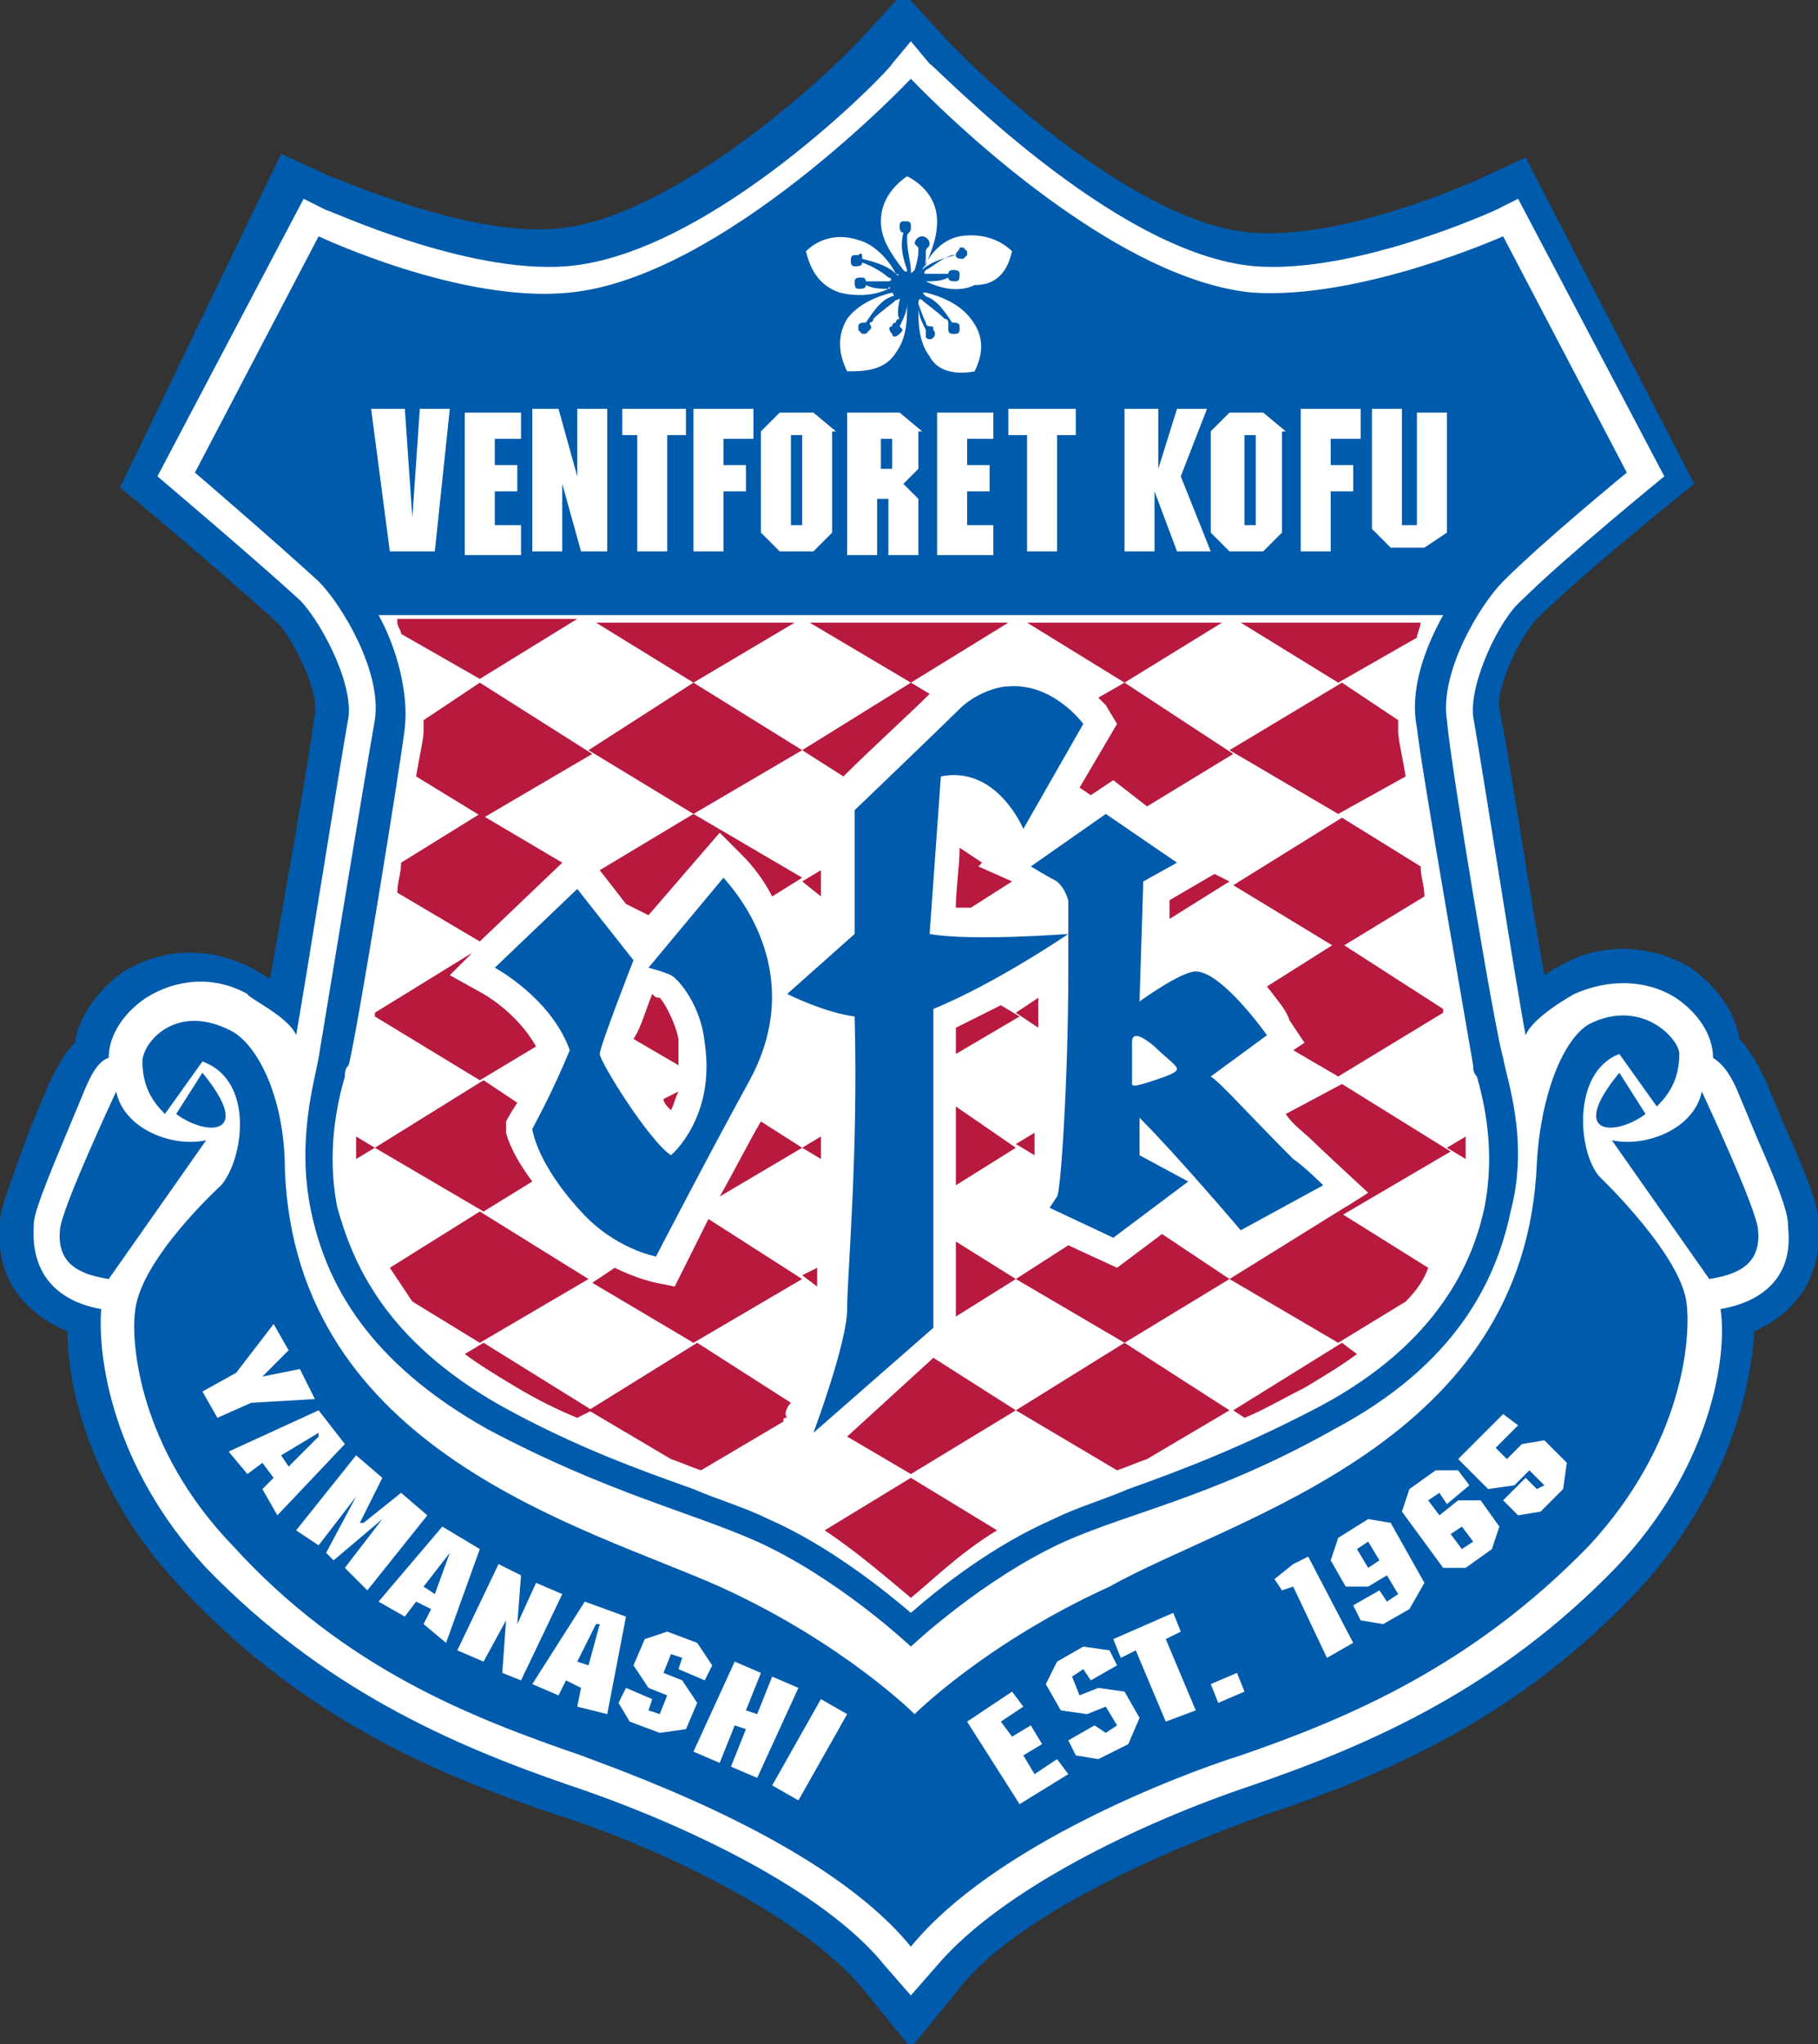 <?xml version="1.0" encoding="utf-8"?>
<!-- Generator: Adobe Illustrator 27.5.0, SVG Export Plug-In . SVG Version: 6.00 Build 0)  -->
<svg version="1.1" id="レイヤー_1" xmlns="http://www.w3.org/2000/svg" xmlns:xlink="http://www.w3.org/1999/xlink" x="0px"
	 y="0px" viewBox="0 0 48.5 54.5" style="enable-background:new 0 0 48.5 54.5;" xml:space="preserve">
<rect x="0" y="0" width="48.5" height="54.5" fill="#333333" stroke="none"/>
<style type="text/css">
	.st0{fill:#005BAC;}
	.st1{fill:#FFFFFF;}
	.st2{fill:#B8193F;}
</style>
<g>
	<path class="st0" d="M48.5,32.6L48.5,32.6c0-0.3,0-0.6-0.9-2.6c0,0-0.5-1.2-0.5-1.2c-0.2-0.4-0.4-0.8-0.7-1.1
		c-0.1-0.7-0.6-1.4-1.3-1.9c-1-0.6-2.3-0.7-3.4-0.1c0,0-0.2,0.1-0.5,0.3c-0.4-2.2-1-6.2-1.2-7.1c-0.1-0.6,0.6-2,1-2.4
		c1.1-1.1,3.7-3.2,3.7-3.2l0.5-0.4l-4.5-8.7l-1.3,0.6c0,0-3.5,1.6-6,1.4c-2.9-0.2-6.9-3.8-8.2-5.2c0,0-1.1-1.2-1.1-1.2l-1.1,1.2
		c-1.3,1.4-5.3,4.9-8.2,5.1c-2.4,0.2-5.9-1.4-6-1.4c0,0-1.3-0.6-1.3-0.6L3.2,13l0.5,0.4c0,0,2.6,2.2,3.7,3.2c0.4,0.4,1.1,1.8,1,2.4
		c-0.1,0.9-0.8,4.9-1.2,7.1c-0.3-0.2-0.5-0.3-0.5-0.3c-1.2-0.6-2.4-0.5-3.4,0.1c-0.7,0.5-1.2,1.2-1.3,1.9c-0.3,0.3-0.5,0.7-0.7,1.1
		c0,0-0.5,1.2-0.5,1.2C0.1,32,0,32.3,0,32.6c-0.1,1,0.2,2.2,1.8,2.9c0,1.6,0.7,4.4,3.1,6.9c3.2,3.4,6.7,4.9,10,6
		c2.8,0.9,6.5,2.7,8.1,4.6l1.3,1.6l1.3-1.6c1.5-1.9,5.3-3.6,8.1-4.6c3.3-1.1,6.8-2.6,10-6c2.3-2.5,3-5.2,3.1-6.9
		C48.3,34.8,48.6,33.6,48.5,32.6z"/>
	<path class="st1" d="M47.7,32.7c0-0.2,0-0.5-0.8-2.3l-0.5-1.2c-0.2-0.5-0.4-0.8-0.7-1c0,0,0,0,0,0c0-0.6-0.4-1.2-1-1.6
		c-0.8-0.5-1.8-0.5-2.7-0.1c0,0-1.1,0.6-1.3,1.1c-0.2-1-1.2-7.4-1.4-8.5c-0.1-0.9,0.7-2.6,1.3-3.1c1.1-1.1,3.8-3.3,3.8-3.3l-3.9-7.4
		l-0.6,0.3c0,0-3.7,1.7-6.4,1.5c-3.8-0.3-8.6-5.4-8.7-5.4l-0.5-0.6l-0.5,0.6c0,0.1-4.8,5.1-8.7,5.4c-2.7,0.2-6.3-1.5-6.4-1.5
		L8.1,5.3l-3.9,7.4c0,0,2.6,2.2,3.8,3.3c0.5,0.5,1.4,2.1,1.3,3.1c-0.2,1.1-1.2,7.4-1.4,8.5c-0.2-0.5-1.3-1-1.3-1.1
		c-0.9-0.5-1.9-0.4-2.7,0.1c-0.6,0.4-1,1-1,1.6c0,0,0,0,0,0c-0.3,0.1-0.5,0.5-0.7,1l-0.5,1.2c-0.8,1.9-0.8,2.1-0.8,2.3
		c-0.1,1.7,1.2,2.1,1.8,2.2c-0.1,1.3,0.3,4.2,2.8,6.9c3.1,3.2,6.5,4.7,9.7,5.8c3,1,6.8,2.8,8.4,4.8l0.7,0.8l0.7-0.8
		c1.7-2,5.4-3.8,8.4-4.8c3.2-1.1,6.6-2.6,9.7-5.8c2.5-2.6,3-5.6,2.8-6.9C46.5,34.8,47.9,34.4,47.7,32.7z M46.2,29.2
		C46.2,29.1,46.2,29.1,46.2,29.2C46.2,29.1,46.2,29.1,46.2,29.2z M2.3,29.2C2.3,29.1,2.3,29.1,2.3,29.2C2.3,29.1,2.3,29.1,2.3,29.2z
		"/>
	<g>
		<path class="st0" d="M40.1,28.2c0.1,0.6,0.7,2.2,0.2,4.1c-0.4,1.9-1.5,4.1-4.7,5.8c-3.2,1.8-5.4,2.2-7.2,3c-2.2,1-4.1,2.8-4.1,2.8
			s-1.9-1.8-4.1-2.8c-1.8-0.8-4-1.3-7.2-3c-3.2-1.8-4.3-3.9-4.7-5.8c-0.4-1.9,0.1-3.5,0.2-4.1c0.1-0.6,1.3-7.9,1.5-9
			c0.2-1.3-0.9-3.1-1.5-3.7c-1.2-1.1-3.3-2.9-3.3-2.9l3.3-6.3c0,0,3.8,1.8,6.7,1.5c4.1-0.4,9.1-5.7,9.1-5.7s5,5.3,9.1,5.7
			c2.9,0.2,6.7-1.5,6.7-1.5l3.3,6.3c0,0-2.2,1.8-3.3,2.9c-0.6,0.6-1.7,2.4-1.5,3.7C38.7,20.4,39.9,27.6,40.1,28.2z M12,10.9h-0.8
			L11,13.8H11l-0.2-2.9H9.9l0.5,3.8h1.2L12,10.9z M13.9,14h-0.7v-0.9h0.6v-0.7h-0.6v-0.7h0.7v-0.7h-1.5v3.8h1.5V14z M16.2,10.9h-0.8
			v1.8h0l-0.5-1.8h-0.7v3.8H15v-1.8h0l0.5,1.8h0.7V10.9z M18.3,10.9h-1.7v0.7H17v3.1h0.8v-3.1h0.5V10.9z M20.1,10.9h-1.6v3.8h0.8
			v-1.6h0.6v-0.7h-0.6v-0.7h0.8V10.9z M23.5,5.9c0,0.5,0.3,0.9,0.6,1.3c0,0,0.1,0.1,0.1,0c-0.1-0.3-0.2-0.6-0.1-1
			c-0.1,0-0.1-0.1-0.1-0.2c0,0,0-0.1,0.1-0.1c0,0,0.1,0,0.1,0c0,0,0.1,0,0.1,0.1c0,0,0,0.1,0,0.1c0,0.1-0.1,0.1-0.1,0.2
			c0,0,0,0.1,0,0.1c0,0.3,0.1,0.6,0.1,0.8c0,0.1,0,0.1,0.1,0c0,0,0.1-0.3,0.1-0.5c0,0,0-0.1,0-0.1c0,0-0.1-0.1-0.1-0.1
			c0-0.1,0.1-0.2,0.2-0.2c0.1,0,0.2,0.1,0.2,0.2c0,0.1-0.1,0.1-0.1,0.2c0,0.2,0,0.4-0.1,0.6c0,0,0,0.1,0,0C24.8,6.8,25,6.4,25,5.9
			c0-0.6-0.4-1-0.8-1.2C23.9,4.9,23.5,5.3,23.5,5.9z M21.5,6.7c0.1,0.4,0.3,0.9,0.9,1.1c0.4,0.1,0.9,0.1,1.3-0.1c0.1,0,0-0.1,0,0
			c-0.2,0-0.4,0-0.6-0.1c0,0.1-0.1,0.1-0.2,0.1c-0.1,0-0.1-0.1-0.1-0.2c0-0.1,0.1-0.1,0.2-0.1c0.1,0,0.1,0.1,0.1,0.1
			c0,0,0.1,0,0.1,0c0.2,0,0.5,0,0.5,0c0.1,0,0.1-0.1,0-0.1c-0.1-0.1-0.4-0.3-0.7-0.4C23,7,23,7,23,7c0,0.1-0.1,0.1-0.2,0.1
			c0,0-0.1,0-0.1-0.1c0,0,0-0.1,0-0.1c0,0,0-0.1,0.1-0.1c0,0,0.1,0,0.1,0C23,6.7,23,6.8,23,6.9c0.4,0.1,0.7,0.2,0.9,0.4
			c0.1,0.1,0.1,0,0,0c-0.2-0.4-0.6-0.8-1-0.9C22.3,6.2,21.8,6.4,21.5,6.7z M22.3,11.5l-0.6-0.5h-0.9l-0.5,0.5v2.7l0.5,0.5h0.9
			l0.5-0.5V11.5z M22.6,9.9c0.4,0,1,0,1.3-0.5c0.3-0.4,0.3-0.9,0.3-1.3c0-0.1,0,0,0,0c0,0.2-0.1,0.4-0.2,0.6c0.1,0.1,0.1,0.1,0,0.2
			c-0.1,0.1-0.2,0.1-0.2,0c-0.1-0.1-0.1-0.2,0-0.2c0-0.1,0.1-0.1,0.1-0.1c0,0,0-0.1,0.1-0.1C23.9,8.4,24,8,24,8C24,7.9,24,8,23.9,8
			c-0.1,0.1-0.4,0.3-0.6,0.5c0,0,0,0.1-0.1,0.1c0,0.1,0.1,0.1,0,0.2c0,0-0.1,0.1-0.1,0.1c0,0-0.1,0-0.1,0c0,0-0.1-0.1-0.1-0.1
			c0,0,0-0.1,0-0.1c0-0.1,0.1-0.1,0.2-0.1c0.2-0.3,0.4-0.6,0.7-0.7c0.1,0,0-0.1,0-0.1c-0.4,0.1-0.9,0.3-1.2,0.7
			C22.3,9,22.4,9.5,22.6,9.9z M24.6,11.5l-0.6-0.5h-1.4v3.8h0.8v-1.5h0.3v1.5h0.8v-1.5l-0.4-0.4l0.4-0.4V11.5z M26,9.9
			c0.2-0.4,0.3-0.9-0.1-1.4c-0.3-0.4-0.8-0.6-1.2-0.7c-0.1,0-0.1,0,0,0.1c0.3,0.1,0.5,0.4,0.7,0.7c0.1,0,0.2,0,0.2,0.1
			c0,0,0,0.1,0,0.1c0,0,0,0.1-0.1,0.1c0,0-0.1,0-0.1,0c0,0-0.1,0-0.1-0.1c0-0.1,0-0.2,0-0.2c0,0,0-0.1-0.1-0.1
			C25,8.3,24.7,8.1,24.6,8c0,0-0.1-0.1-0.1,0.1c0,0,0.1,0.3,0.2,0.5c0,0,0,0.1,0.1,0.1c0.1,0,0.1,0,0.1,0.1c0.1,0.1,0,0.2,0,0.2
			c-0.1,0.1-0.2,0-0.2,0c0-0.1,0-0.1,0-0.2c-0.1-0.2-0.2-0.4-0.2-0.6c0,0,0-0.1,0,0c0,0.4,0,0.9,0.3,1.3C25,9.9,25.5,10,26,9.9z
			 M26.5,14h-0.7v-0.9h0.6v-0.7h-0.6v-0.7h0.7v-0.7H25v3.8h1.5V14z M27,6.7c-0.3-0.3-0.8-0.5-1.4-0.4c-0.5,0.1-0.8,0.5-1,0.9
			c0,0.1,0,0.1,0,0c0.2-0.2,0.5-0.3,0.9-0.4c0-0.1,0.1-0.1,0.1-0.2c0,0,0.1,0,0.1,0c0,0,0.1,0.1,0.1,0.1c0,0,0,0.1,0,0.1
			c0,0-0.1,0.1-0.1,0.1c-0.1,0-0.2,0-0.2-0.1c0,0-0.1,0-0.1,0c-0.3,0.1-0.5,0.3-0.7,0.4c0,0-0.1,0.1,0,0.1c0,0,0.3,0,0.5,0
			c0,0,0.1,0,0.1,0c0-0.1,0.1-0.1,0.1-0.1c0.1,0,0.2,0,0.2,0.1c0,0.1,0,0.2-0.1,0.2c-0.1,0-0.2,0-0.2-0.1c-0.2,0.1-0.4,0.1-0.6,0.1
			c0,0-0.1,0,0,0c0.4,0.2,0.9,0.3,1.3,0.1C26.7,7.6,26.9,7.1,27,6.7z M28.6,10.9h-1.7v0.7h0.5v3.1h0.8v-3.1h0.5V10.9z M32.3,14.7
			l-0.8-2l0.7-1.8h-0.8l-0.5,1.6h0v-1.6H30v3.8h0.8v-1.6h0l0.6,1.6H32.3z M34.3,11.5l-0.6-0.5h-0.9l-0.5,0.5v2.7l0.5,0.5h0.9
			l0.5-0.5V11.5z M36.3,10.9h-1.6v3.8h0.8v-1.6h0.6v-0.7h-0.6v-0.7h0.8V10.9z M38.6,14.2v-3.2h-0.8V14h-0.4v-3.1h-0.8v3.2l0.5,0.5
			h0.9L38.6,14.2z M21.1,14h0.3v-2.4h-0.3V14z M33.2,14h0.3v-2.4h-0.3V14z M23.5,12.5h0.3v-0.8h-0.3V12.5z"/>
		<g>
			<g>
				<path class="st0" d="M5.5,30.4c-0.9,0.2-2.2-0.3-2.4-1.3c0,0-1.5,3.2-1.5,3.7c-0.1,1,0.7,1.2,1.3,1.3L5.5,30.4z"/>
				<path class="st0" d="M5.4,28.6c1.4,1.7,0.1,1.7-0.7,1.1L5.4,28.6z"/>
			</g>
			<g>
				<path class="st0" d="M43,30.4c0.9,0.2,2.2-0.3,2.4-1.3c0,0,1.5,3.2,1.5,3.7c0.1,1-0.7,1.2-1.3,1.3L43,30.4z"/>
				<path class="st0" d="M43.2,28.6c-1.4,1.7-0.1,1.7,0.7,1.1L43.2,28.6z"/>
			</g>
			<path class="st0" d="M42.4,41.2c-3.1,3.2-6.4,4.6-9.3,5.6c-1.6,0.5-6.6,2.4-8.8,5.1c-2.2-2.7-7.2-4.5-8.8-5.1
				c-2.9-1-6.3-2.3-9.3-5.6c-2.5-2.6-2.7-5.4-2.6-6.2c0.1-1.4,2.3-3.4,2.3-3.4c0.6-0.7,0.9-2.8-0.5-3.3l-1,1.4
				c-0.3-0.3-0.6-0.7-0.6-1.4c0-0.5,0.9-1.6,2.4-0.8c0.7,0.4,1.4,1.8,1.4,3.7c0.3,7.5,8,9.5,11.6,11.1c3.3,1.5,5.2,3.4,5.2,3.4
				s1.9-1.9,5.2-3.4C33,40.4,40.7,38.5,41,31c0.1-1.8,0.7-3.3,1.4-3.7c1.4-0.7,2.4,0.4,2.4,0.8c0,0.7-0.3,1.1-0.6,1.4l-1-1.4
				c-1.3,0.5-1.1,2.7-0.5,3.3c0,0,2.2,2.1,2.3,3.4C45.1,35.7,44.9,38.5,42.4,41.2z M6.7,37.4l1.7-0.1L8,36.5l-1,0.2l0,0L7.7,36
				l-0.4-0.7l-1,1.3l-0.9,0.5l0.4,0.7L6.7,37.4z M7.4,40.4l1.8-1.9l-0.7-0.9l-2.4,1.1l0.5,0.6L7,39l0.3,0.4L7,39.7L7.4,40.4z
				 M9.8,42.4l1.6-2l-0.7-0.6l-1,0.8l-0.1,0l0.6-1.2l-0.7-0.6l-1.6,2l0.6,0.4l1-1.3l0,0l-0.8,1.5l0.2,0.2l1.3-1.1l0,0l-1,1.3
				L9.8,42.4z M11.9,43.8l0.9-2.5l-1-0.6l-1.7,2l0.7,0.4l0.3-0.4l0.4,0.2l-0.2,0.4L11.9,43.8z M13.9,44.8l1.1-2.3l-0.7-0.3l-0.5,1.1
				l0,0l0.1-1.3l-0.6-0.3l-1.1,2.3l0.7,0.3l0.6-1.1l0,0l-0.1,1.4L13.9,44.8z M16.2,45.7l0.5-2.6l-1.1-0.4l-1.4,2.2l0.7,0.3l0.2-0.4
				l0.4,0.2l-0.1,0.5L16.2,45.7z M18.3,46.1l0.3-0.7l-0.4-0.6l-0.5-0.2l0.2-0.5l0.3,0.1l-0.1,0.3l0.7,0.3l0.2-0.4l-0.4-0.6l-0.8-0.3
				l-0.6,0.2l-0.3,0.7l0.4,0.6l0.5,0.2l-0.2,0.5l-0.3-0.1l0.1-0.3L16.7,45l-0.2,0.4l0.3,0.5l0.8,0.3L18.3,46.1z M20.2,47.4l1.1-2.4
				l-0.7-0.3l-0.4,1l-0.3-0.1l0.4-1l-0.7-0.3l-1.1,2.4l0.7,0.3l0.4-1l0.3,0.1l-0.4,1L20.2,47.4z M22.6,45.7l-0.7-0.4l-1.3,2.3
				l0.7,0.4L22.6,45.7z M28.5,47.3l-0.3-0.4l-0.6,0.4l-0.3-0.5l0.5-0.3L27.5,46l-0.5,0.3l-0.3-0.4l0.6-0.4l-0.3-0.4l-1.2,0.8
				l1.4,2.2L28.5,47.3z M30.4,45.8l-0.4-0.7l-0.7-0.1l-0.5,0.2l-0.2-0.5l0.3-0.2l0.2,0.3l0.7-0.4l-0.2-0.4l-0.7-0.1l-0.7,0.4
				l-0.3,0.6l0.4,0.7l0.7,0.1l0.5-0.2l0.3,0.5l-0.3,0.2L29.2,46l-0.7,0.4l0.2,0.4l0.6,0.1l0.8-0.4L30.4,45.8z M31.9,45.6l-0.8-1.9
				l0.4-0.2L31.3,43l-1.6,0.7l0.2,0.5l0.4-0.2l0.8,1.9L31.9,45.6z M33.2,45.1L33,44.6l-0.7,0.3l0.2,0.5L33.2,45.1z M36.1,43.8
				l-1.2-2.3l-0.4,0.2L34,42.1l0.2,0.3l0.3-0.1l0.9,1.9L36.1,43.8z M38,42.2l-0.9-1.6l-0.6-0.1L35.7,41l-0.2,0.6l0.4,0.7l0.6,0
				l0.5-0.3l0.3,0.5L37,42.7l-0.2-0.3l-0.7,0.4l0.2,0.4l0.6,0.1l0.7-0.4L38,42.2z M40,40.7l-0.5-0.7l-0.6,0l-0.5,0.4L38.1,40
				l0.3-0.2l0.2,0.3l0.6-0.5l-0.3-0.4l-0.6,0l-0.7,0.5l-0.2,0.6l1.1,1.5l0.6,0l0.7-0.5L40,40.7z M41.8,39l-0.6-0.6l-0.6,0.1
				l-0.4,0.4l-0.3-0.3l0.6-0.6l-0.4-0.3l-1.2,1.2l0.8,0.8l0.7-0.1l0.4-0.4l0.4,0.4L41,39.7l-0.3-0.3L40.1,40l0.4,0.4l0.6-0.1
				l0.6-0.6L41.8,39z M36.2,41.3l0.3,0.5l0.3-0.2l-0.3-0.5L36.2,41.3z M12,41.4l-0.7,0.9l0.3,0.2L12,41.4L12,41.4z M15.4,44.3
				l0.3,0.1l0.3-1.1l-0.1,0L15.4,44.3z M38.7,40.9l0.3,0.4l0.3-0.2L39,40.7L38.7,40.9z M7.5,38.8l0.2,0.3l0.8-0.8l0-0.1L7.5,38.8z"
				/>
		</g>
	</g>
	<g>
		<path class="st1" d="M38.5,16.4c-0.5,0.9-0.9,2-0.7,3c0.1,1,1.4,8.4,1.5,9c0,0.1,0,0.2,0.1,0.3c0.2,0.7,0.5,2,0.2,3.5
			c-0.3,1.4-1.2,3.6-4.4,5.3c-2.1,1.1-3.7,1.7-5.1,2.2c-0.7,0.3-1.4,0.5-2,0.8c-1.6,0.7-3,1.8-3.8,2.5c-0.7-0.6-2.2-1.8-3.8-2.5
			c-0.6-0.3-1.3-0.5-2-0.8c-1.4-0.5-3.1-1.1-5.1-2.2c-3.2-1.8-4-3.9-4.4-5.3c-0.3-1.5,0-2.8,0.2-3.5c0-0.1,0-0.2,0.1-0.3
			c0.2-0.7,1.4-8.1,1.5-9c0.1-0.9-0.2-2.1-0.7-3H38.5z M24.8,24.9c0.1-1.4,0.2-2.8,0.3-4.2c1.5-0.3,2.2,1.4,2.2,1.4l1.6-2.8
			c0,0-0.8-1.1-2-1c-0.3,0-0.9,0.2-1.3,0.6c-0.4,0.4-2.8,2.7-2.8,2.7l0,3.3l-1.8,1.6c0,0,1,0.5,1.8,0.6c0.1,3.7-0.2,6.9-0.2,7.8
			c0,0.9-0.9,3.3-0.9,3.3l3.2-2.8l0-8.5c1.7-0.7,3.6-2,3.6-2S25.9,25.1,24.8,24.9z M19.3,23.4l-2,2.4c0,0,0.4,0.1,0.6,0.2
			c0.2,0.1,0.8,0.8,0.9,1.8c0.3,2-0.9,3-0.9,3c-0.6-0.4-1.9-2.5-1.9-2.7c0-0.2,0.9-2.5,0.9-2.5l-1.5-1.9l-2.2,2.1c0,0,1.5,0.8,2,2.2
			c-0.5,1.2-0.9,1.9-1,2.1c0,0,0.1,0.9,1.3,2.2c0.9,1,2,1.2,2,1.2s1.4-2.7,2.5-4.7C21.3,26.4,20.2,24.4,19.3,23.4z M32.3,28.7
			l1.5-1.1c0,0-1.2-1.7-1.9-1.7c-0.4,0-1.5,0.8-1.5,0.8l0.1-3.2l0.9-0.5l-1.9-1.3l-2,1.4c0,0,0.5,0.3,0.7,0.4
			c0.1,0.1,0.2,0.2,0.3,0.5c0,0.3,0,1.7,0,1.9c0,2.8-0.2,5.9-0.3,6L28,32.2l1.7,0.8l2-1.5l-1.3-0.7c0,0,0-0.9,0-1c1,1,2.7,3,2.7,3
			l2.2-1.2c0,0-0.5-0.5-0.8-0.7C33.2,29.6,32.6,28.9,32.3,28.7z M30.2,27.8c0-0.1,0-0.4,0.6,0.1c0.3,0.3,0.6,0.5,0.6,0.6
			c0,0.1-0.3,0.2-0.6,0.3c-0.3,0.1-0.6,0.2-0.6,0.1C30.2,28.7,30.2,28.1,30.2,27.8z"/>
		<g>
			<path class="st2" d="M10.6,16.6c0,0.1,0.1,0.2,0.1,0.3l2.1,1.2l2.6-1.6H10.6z"/>
			<polygon class="st2" points="15.9,16.6 18.5,18.2 21.2,16.6 			"/>
			<polygon class="st2" points="21.6,16.6 24.3,18.2 26.9,16.6 			"/>
			<polygon class="st2" points="27.4,16.6 30,18.2 32.6,16.6 			"/>
			<path class="st2" d="M37.9,16.6h-4.8l2.6,1.6l2.1-1.2C37.8,16.9,37.9,16.7,37.9,16.6z"/>
			<path class="st2" d="M12.8,18.2l-1.5,1c0,0.1,0,0.2,0,0.3c0,0.2-0.1,0.6-0.2,1.2l1.8,1.1l2.9-1.7L12.8,18.2z"/>
			<polygon class="st2" points="21.4,20 18.5,18.2 15.7,20 18.5,21.7 			"/>
			<path class="st2" d="M24.8,18.5l-0.5-0.3L21.4,20l1.1,0.7C23.2,20,24.3,19,24.8,18.5z"/>
			<path class="st2" d="M29.8,19.3l-1,1.7l0.3,0.2l0.6-0.4l0.9,0.7l2.3-1.4L30,18.2l-0.7,0.4c0.1,0.1,0.2,0.2,0.2,0.2L29.8,19.3z"/>
			<path class="st2" d="M37.5,20.7c-0.1-0.6-0.2-1-0.2-1.2c0-0.1,0-0.2,0-0.3l-1.5-1L32.8,20l2.9,1.7L37.5,20.7z"/>
			<path class="st2" d="M12.8,21.7l-2.1,1.3c0,0.3-0.1,0.5-0.1,0.8l2.2,1.3l2.2-2.1L12.8,21.7z"/>
			<path class="st2" d="M18.5,21.7l-2.5,1.5l0.7,0.9l0.6,0.3l1.9-2.2l0.6,0.6c0.3,0.3,0.6,0.7,0.8,1.1l0.8-0.5L18.5,21.7z"/>
			<path class="st2" d="M26.1,23.1l0.1-0.1l-0.6-0.4c0,0.5-0.1,1.1-0.1,1.6c0.1,0,0.2,0,0.4,0l1.1-0.7L26.1,23.1z"/>
			<polygon class="st2" points="21.9,23.9 21.9,23.2 21.4,23.5 			"/>
			<polygon class="st2" points="32.4,23.3 31.2,24 31.2,24.5 32.8,23.5 			"/>
			<path class="st2" d="M35.7,25.3l2.3-1.4c0-0.3-0.1-0.5-0.1-0.8l-2.1-1.3l-2.9,1.8L35.7,25.3z"/>
			<path class="st2" d="M12.9,26.5L12,26l0.6-0.6L10,27c0,0,0,0.1,0,0.1l2.8,1.7l1.5-0.9C13.8,27,12.9,26.5,12.9,26.5z"/>
			<path class="st2" d="M17.6,26.6c-0.1,0-0.1,0-0.2-0.1c-0.2,0.5-0.3,0.9-0.5,1.2l1.2,0.7c0-0.2,0-0.4,0-0.7
				C18,27.2,17.7,26.7,17.6,26.6z"/>
			<path class="st2" d="M26.7,26.8c-0.4,0.2-0.8,0.4-1.2,0.6l0,0.7l1.7-1L26.7,26.8z"/>
			<path class="st2" d="M27.7,27.4c0-0.3,0-0.5,0-0.8l-0.6,0.4L27.7,27.4z"/>
			<path class="st2" d="M34.4,27.2l0.4,0.6L34.5,28l1.2,0.7l2.8-1.7c0,0,0-0.1,0-0.1l-2.8-1.8l-1.9,1.2
				C34.1,26.7,34.3,26.9,34.4,27.2z"/>
			<path class="st2" d="M9.5,30.9l0.5-0.3l-0.5-0.3C9.5,30.5,9.5,30.7,9.5,30.9z"/>
			<path class="st2" d="M13.5,30.2l0-0.3c0,0,0.1-0.2,0.3-0.5l-0.9-0.6L10,30.6l2.9,1.7l1.3-0.8C13.6,30.7,13.5,30.2,13.5,30.2z"/>
			<path class="st2" d="M17.9,29.6c0.1-0.2,0.1-0.3,0.2-0.5l-0.4,0.2C17.7,29.4,17.8,29.5,17.9,29.6z"/>
			<path class="st2" d="M20.3,29.9c-0.3,0.5-0.7,1.3-1.1,2l2.2-1.3L20.3,29.9z"/>
			<polygon class="st2" points="25.5,29.5 25.5,31.6 27.1,30.6 			"/>
			<path class="st2" d="M21.9,30.9c0-0.2,0-0.4,0-0.6l-0.5,0.3L21.9,30.9z"/>
			<path class="st2" d="M27.6,30.8c0-0.2,0-0.4,0-0.6l-0.5,0.3L27.6,30.8z"/>
			<path class="st2" d="M34.3,29.7c0.2,0.3,0.5,0.5,0.7,0.7c0.2,0.2,1.5,1.4,1.5,1.4s-0.3,0.2-0.8,0.5l0.1,0.1l2.9-1.7l-2.9-1.8
				L34.3,29.7z"/>
			<path class="st2" d="M39.1,30.3l-0.5,0.3l0.5,0.3C39.1,30.7,39.1,30.5,39.1,30.3z"/>
			<path class="st2" d="M12.8,32.3l-2.4,1.5c0.2,0.3,0.4,0.6,0.6,0.9l1.8,1.1l2.9-1.7L12.8,32.3z"/>
			<path class="st2" d="M18.5,35.8l2.9-1.7l-2.5-1.6c-0.5,1-0.9,1.8-0.9,1.8l-0.5-0.1c0,0-0.5-0.1-1.1-0.4l-0.6,0.4L18.5,35.8z"/>
			<path class="st2" d="M21.8,34.3c0-0.1,0-0.3,0-0.5l-0.4,0.2L21.8,34.3z"/>
			<polygon class="st2" points="25.5,35.1 27.1,34.1 25.5,33.1 			"/>
			<polygon class="st2" points="28.5,33.2 27.1,34.1 30,35.8 32.8,34.1 31,32.9 29.8,33.8 			"/>
			<path class="st2" d="M35.7,35.8l1.8-1.1c0.3-0.3,0.5-0.6,0.6-0.9l-2.4-1.5l-2.9,1.8L35.7,35.8z"/>
			<path class="st2" d="M12.4,36.1c0.4,0.3,0.9,0.6,1.4,0.9c0.5,0.3,1.1,0.6,1.6,0.8l0.4-0.2l-2.9-1.8L12.4,36.1z"/>
			<path class="st2" d="M21.1,37.4l-2.5-1.6l-2.9,1.8l2.2,1.3c0.3,0.1,0.5,0.2,0.8,0.3l2.2-1.3c0-0.1,0-0.1,0.1-0.1
				C20.9,37.7,21,37.5,21.1,37.4z"/>
			<polygon class="st2" points="22.6,38.3 24.3,39.3 27.1,37.6 24.9,36.2 			"/>
			<path class="st2" d="M27.1,37.6l2.7,1.6c0.3-0.1,0.5-0.2,0.8-0.3l2.2-1.3L30,35.8L27.1,37.6z"/>
			<path class="st2" d="M33.2,37.8c0.5-0.2,1-0.5,1.6-0.8c0.5-0.3,1-0.6,1.4-0.9l-0.4-0.3l-2.9,1.8L33.2,37.8z"/>
			<path class="st2" d="M24.3,42.6c0.5-0.4,1.3-1.2,2.3-1.8l-2.3-1.4L22,40.8C22.9,41.4,23.7,42.1,24.3,42.6z"/>
		</g>
	</g>
</g>
</svg>
